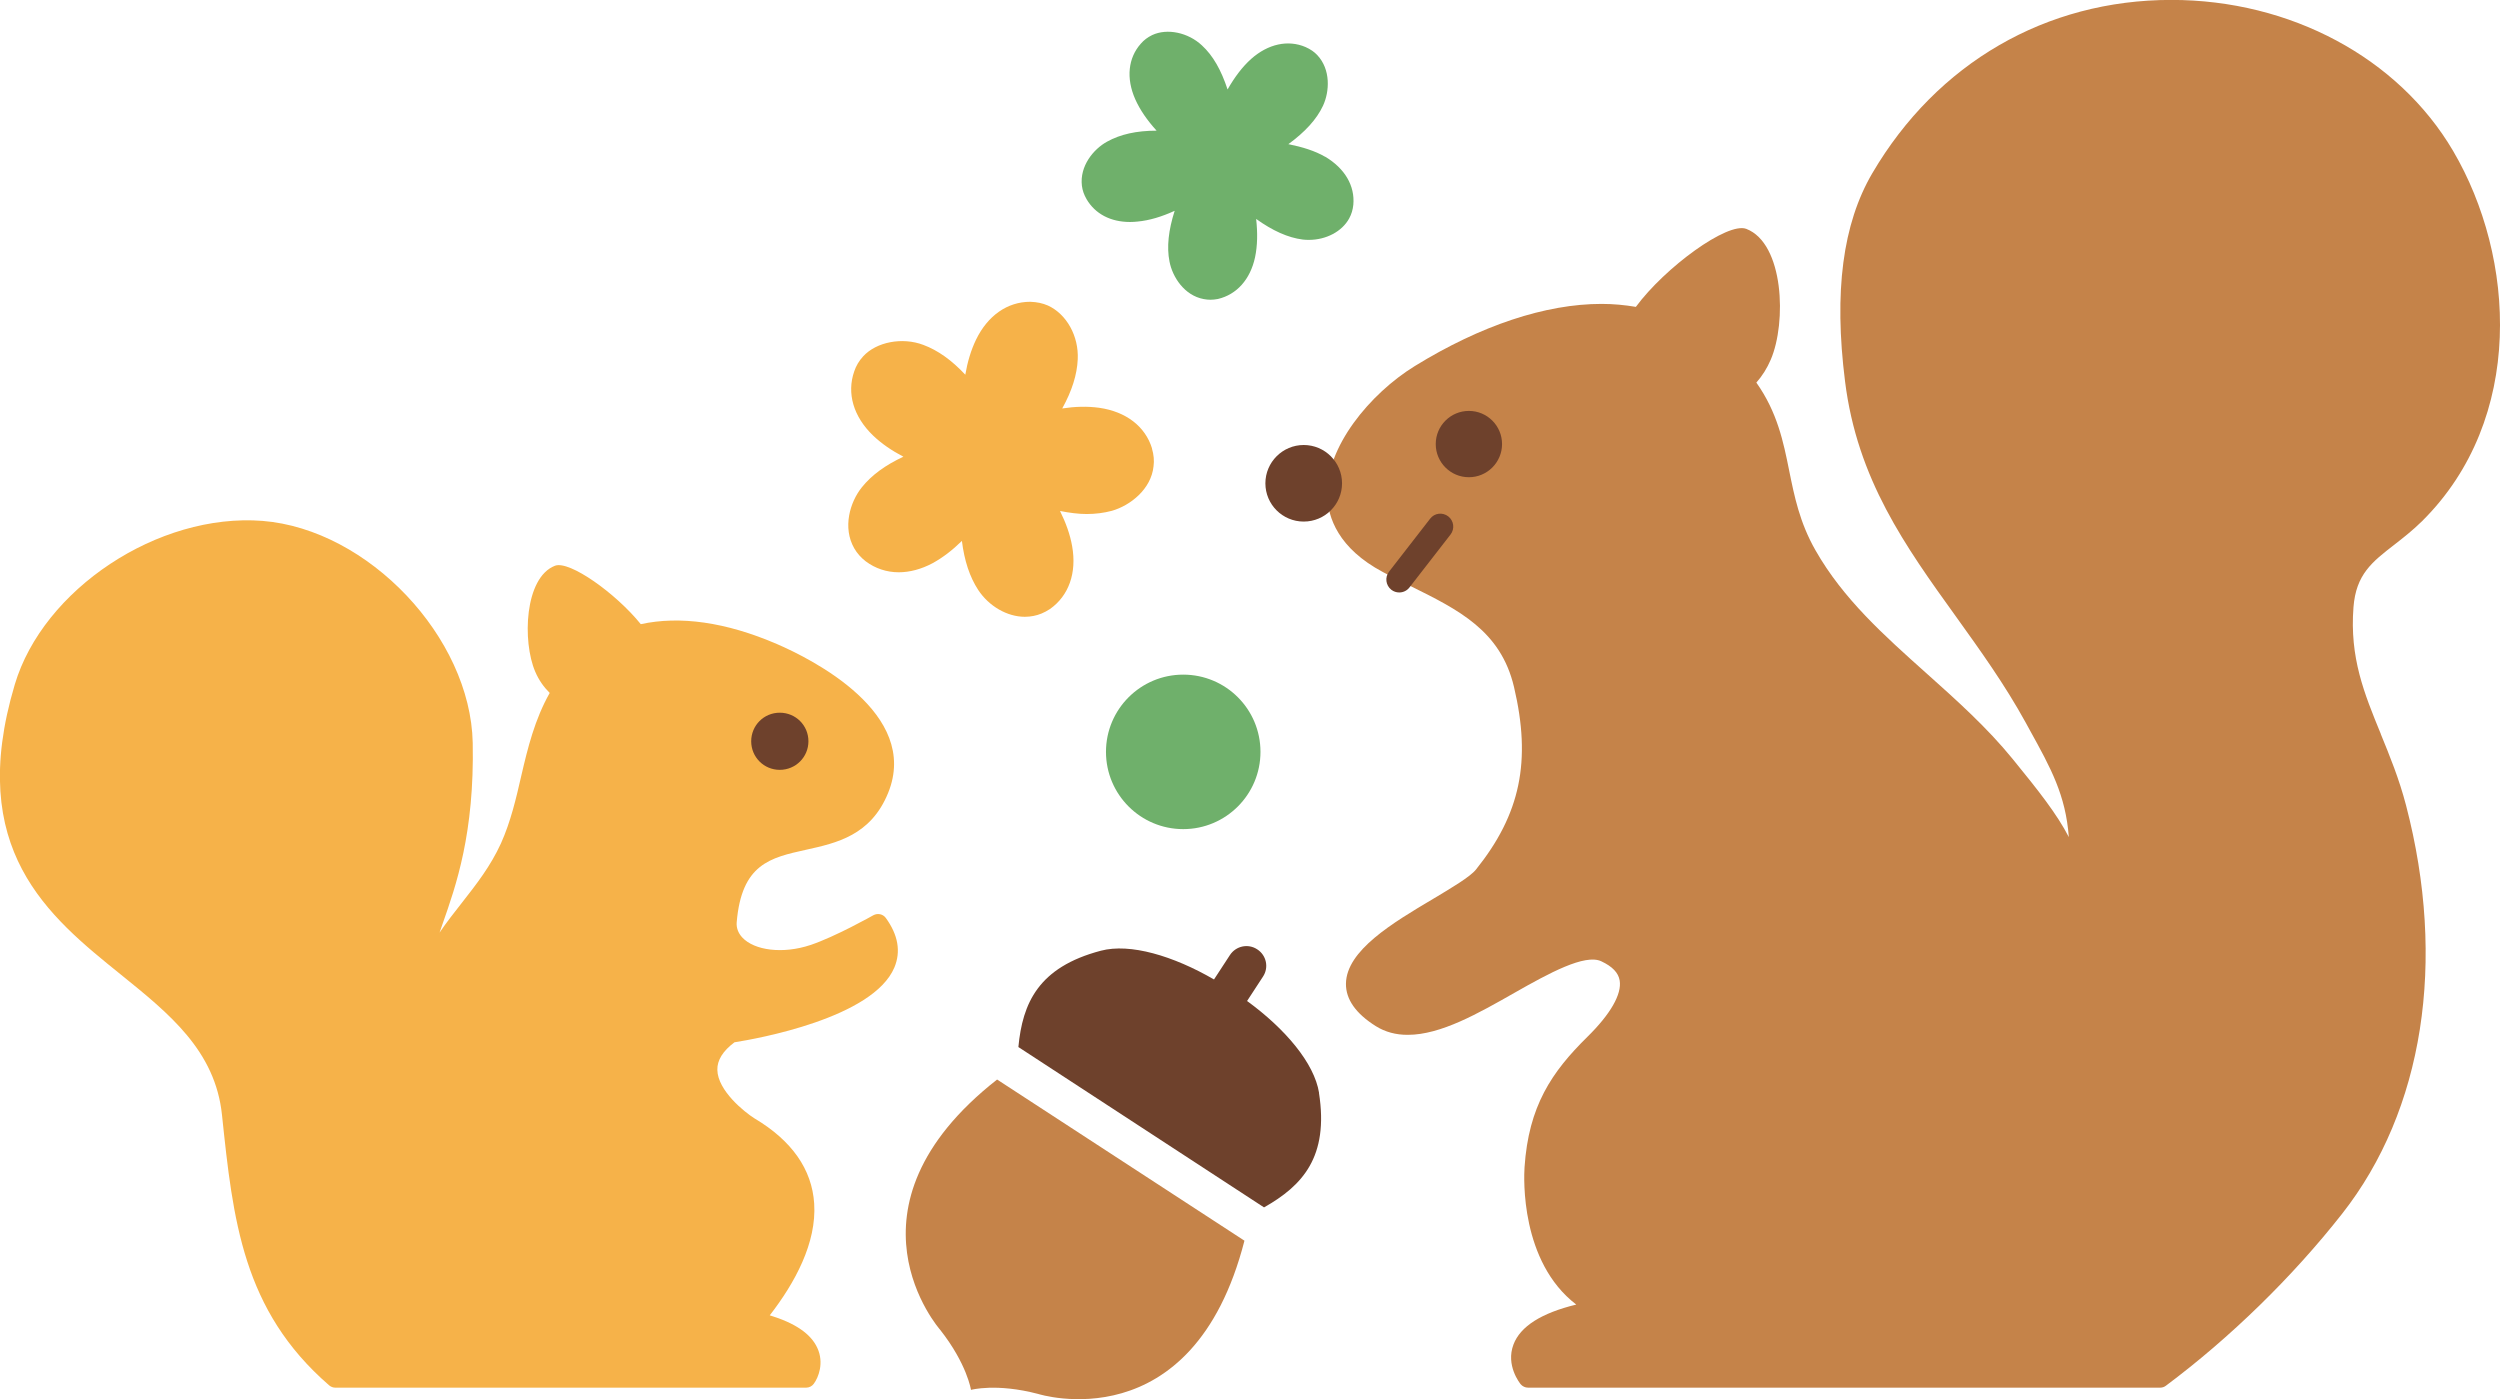 <?xml version="1.0" encoding="UTF-8"?>
<svg id="_イヤー_2" data-name="レイヤー 2" xmlns="http://www.w3.org/2000/svg" width="294.83" height="165" viewBox="0 0 294.83 165">
  <defs>
    <style>
      .cls-1 {
        fill: #f6b249;
      }

      .cls-2 {
        fill: #c58349;
      }

      .cls-3 {
        fill: #6e412c;
      }

      .cls-4 {
        fill: #6fb06b;
      }
    </style>
  </defs>
  <g id="_ンテンツ" data-name="コンテンツ">
    <g>
      <g>
        <path class="cls-2" d="M280.78,86.57c-1.98-4.83-3.69-9.01-3.23-14.96,.3-3.87,2.19-5.34,4.83-7.38,1.01-.79,2.16-1.68,3.28-2.79,12.14-12.05,11.02-31.08,3.64-43.64-6.45-10.98-19.19-17.81-33.23-17.81-14.79,0-27.64,7.45-35.26,20.43-3.5,5.97-4.55,14-3.22,24.56,1.44,11.54,7.1,19.42,13.1,27.76,2.81,3.92,5.73,7.97,8.2,12.47l.52,.95c2.44,4.42,4.2,7.6,4.57,12.56-1.41-2.74-3.59-5.49-6.63-9.22-3.02-3.71-6.63-6.94-10.12-10.06-5.07-4.53-9.86-8.81-13.12-14.53-1.88-3.29-2.5-6.4-3.11-9.41-.68-3.39-1.39-6.87-3.87-10.38,.69-.78,1.26-1.68,1.7-2.71,1.88-4.38,1.56-13.71-2.89-15.42-2.22-.84-9.59,4.55-13.02,9.2-1.31-.22-2.65-.35-4.04-.35-6.61,0-14.23,2.53-22.03,7.33-5.27,3.25-10.52,9.54-10.33,15.28,.08,2.56,1.29,6.21,6.58,9.02,1.05,.56,2.12,1.09,3.17,1.61,5.75,2.84,10.71,5.29,12.28,11.94,2.06,8.75,.76,14.98-4.48,21.52-.69,.87-2.91,2.18-5.05,3.46-4.8,2.85-10.24,6.09-10.29,10.01-.02,1.85,1.17,3.53,3.53,5.01,1.09,.68,2.36,1.03,3.77,1.02,3.88,0,8.31-2.53,12.6-4.97,4.03-2.29,8.29-4.62,10.22-3.7,1.3,.61,2.01,1.35,2.16,2.26,.27,1.61-1.08,3.97-3.82,6.66-4.21,4.15-6.92,8.16-7.4,15.38-.08,1.24-.5,11.13,6.1,16.18-4.11,1-6.59,2.57-7.4,4.7-.95,2.48,.77,4.6,.84,4.69,.22,.26,.54,.41,.88,.41h74.54c.25,0,.49-.08,.68-.23,7.57-5.65,14.95-12.85,20.78-20.28,9.59-12.2,12.34-29.76,7.54-48.16-.82-3.14-1.92-5.82-2.98-8.41Z"/>
        <path class="cls-3" d="M158.27,57c0,2.49-2.02,4.51-4.52,4.51s-4.52-2.02-4.52-4.51,2.03-4.52,4.52-4.52,4.52,2.02,4.52,4.52Z"/>
        <path class="cls-3" d="M177.14,52.37c0,2.15-1.75,3.91-3.91,3.91s-3.91-1.75-3.91-3.91,1.75-3.91,3.91-3.91,3.91,1.75,3.91,3.91Z"/>
        <path class="cls-3" d="M165.01,69.87c-.32,0-.65-.1-.93-.32-.66-.52-.78-1.47-.27-2.13l4.85-6.25c.51-.67,1.46-.79,2.14-.27,.66,.52,.78,1.47,.27,2.13l-4.85,6.25c-.3,.39-.75,.59-1.2,.59Z"/>
      </g>
      <g>
        <path class="cls-1" d="M104.47,108.26c-.34-.47-.97-.6-1.48-.32-.05,.03-4.5,2.54-7.42,3.51-3.23,1.08-6.61,.65-8.04-.9-.48-.52-.7-1.13-.65-1.78,.58-6.88,3.95-7.62,8.2-8.56,3.57-.79,7.62-1.68,9.66-6.7,3.82-9.4-9.06-15.8-13.1-17.55-6.08-2.62-11.49-3.35-16.07-2.35-2.93-3.63-8.41-7.54-10.12-6.89-3.6,1.39-3.86,8.94-2.33,12.49,.42,.99,1.01,1.82,1.71,2.51-1.76,3.11-2.59,6.48-3.35,9.76-.61,2.67-1.25,5.42-2.4,7.98-1.23,2.69-2.87,4.79-4.61,7.01-.89,1.13-1.79,2.28-2.63,3.51,.11-.32,.23-.66,.35-1.01,1.59-4.52,3.77-10.7,3.56-21.37-.26-12.45-12.31-25.17-24.79-26.17-12.31-.96-25.88,8.07-29.22,19.31-5.79,19.44,3.94,27.28,12.52,34.2,5.72,4.62,11.13,8.98,11.92,16.54,1.3,12.36,2.42,23.04,12.63,31.89,.21,.18,.47,.28,.74,.28h55.52c.36,0,.7-.17,.91-.47,.54-.73,1.23-2.45,.41-4.22-.77-1.68-2.65-2.94-5.61-3.84,2.97-3.83,5.54-8.55,5.24-13.18-.26-4.04-2.64-7.43-7.03-10.04-1.21-.76-4.34-3.28-4.39-5.72-.03-1.14,.65-2.24,2.02-3.26,2.62-.41,16.35-2.85,18.86-8.83,.78-1.87,.44-3.83-1.01-5.83Z"/>
        <path class="cls-3" d="M88.59,87.42c0,1.87,1.5,3.37,3.37,3.37s3.38-1.5,3.38-3.37-1.5-3.37-3.38-3.37-3.37,1.51-3.37,3.37Z"/>
      </g>
      <g>
        <path class="cls-3" d="M155.56,128.89c-.56-3.52-4-7.57-8.49-10.84l1.88-2.88c.71-1.08,.4-2.51-.68-3.21-1.07-.71-2.51-.41-3.22,.67l-1.88,2.88c-4.81-2.79-9.9-4.3-13.34-3.39-7.39,1.95-9.24,6.19-9.73,11.36l28.97,18.91c4.53-2.56,7.66-5.95,6.48-13.5Z"/>
        <path class="cls-2" d="M146.75,146.31l-29.16-19c-19.36,15.2-6.72,29.51-6.72,29.51,3.18,4.04,3.64,7.09,3.64,7.09,0,0,2.98-.82,7.92,.48,0,0,18.2,5.79,24.33-18.07Z"/>
      </g>
      <path class="cls-4" d="M148.65,88.67c0,5.03-4.08,9.11-9.11,9.11s-9.11-4.08-9.11-9.11,4.08-9.11,9.11-9.11,9.11,4.07,9.11,9.11Z"/>
      <path class="cls-4" d="M156.28,18.49c-1.22-.71-2.71-1.16-4.34-1.49,1.96-1.43,3.33-2.92,4.08-4.52,.79-1.69,.92-4.28-.66-5.97-.36-.39-.81-.7-1.39-.96-2.07-.89-4.43-.37-6.42,1.4-1.04,.93-1.96,2.16-2.78,3.6-.76-2.3-1.72-4-3.03-5.2-1.61-1.51-4.09-2.05-5.87-1.21-.53,.26-.97,.59-1.33,1.01-1.5,1.68-1.75,4.07-.67,6.53,.57,1.29,1.43,2.52,2.53,3.73-2.37,0-4.28,.43-5.83,1.29-1.63,.89-3.26,2.9-2.98,5.21,.07,.55,.25,1.06,.55,1.58,1.02,1.74,2.84,2.69,5.13,2.69,.3,0,.59-.02,.88-.05,1.4-.13,2.85-.57,4.38-1.27-.73,2.29-.95,4.27-.61,5.98,.35,1.84,1.76,4.01,4.03,4.43,.26,.05,.53,.08,.8,.08s.56-.03,.88-.09c2.22-.52,3.82-2.31,4.38-4.92,.29-1.38,.31-2.89,.13-4.52,1.94,1.39,3.75,2.21,5.49,2.43,.23,.03,.48,.04,.72,.04,2.05,0,3.92-.99,4.76-2.53,.27-.49,.43-1.02,.49-1.62,.2-2.22-1-4.28-3.32-5.66Z"/>
      <path class="cls-1" d="M135.86,52.88c-.8-2.6-3.07-4.34-6.24-4.79-1.4-.19-2.83-.15-4.35,.08,1.15-2.07,1.75-3.99,1.83-5.8,.13-2.73-1.31-5.33-3.52-6.34-.63-.27-1.26-.41-2.08-.44-2.69,0-5.01,1.62-6.39,4.46-.6,1.24-1.01,2.62-1.27,4.14-1.6-1.71-3.23-2.88-4.96-3.52-2.46-.93-5.52-.36-7.09,1.36-.48,.52-.84,1.13-1.05,1.77-.9,2.58-.09,5.34,2.22,7.56,.98,.94,2.18,1.77,3.58,2.5-2.15,1-3.77,2.19-4.91,3.62-1.4,1.75-2.28,4.74-.89,7.18,.34,.59,.79,1.1,1.36,1.54,1.12,.84,2.47,1.29,3.89,1.29,1.3,0,2.68-.37,3.99-1.07,1.19-.65,2.35-1.54,3.46-2.63,.29,2.34,.92,4.25,1.92,5.78,1.27,1.93,3.43,3.17,5.5,3.17,.36,0,.72-.04,1.02-.1,.64-.12,1.28-.38,1.95-.82,2.22-1.57,3.17-4.26,2.61-7.41-.24-1.36-.73-2.74-1.43-4.15,1.11,.22,2.17,.36,3.15,.36,1.04,0,2.03-.13,2.97-.38,2.16-.62,4.63-2.54,4.91-5.25,.09-.66,.03-1.36-.19-2.1Z"/>
    </g>
  </g>
</svg>